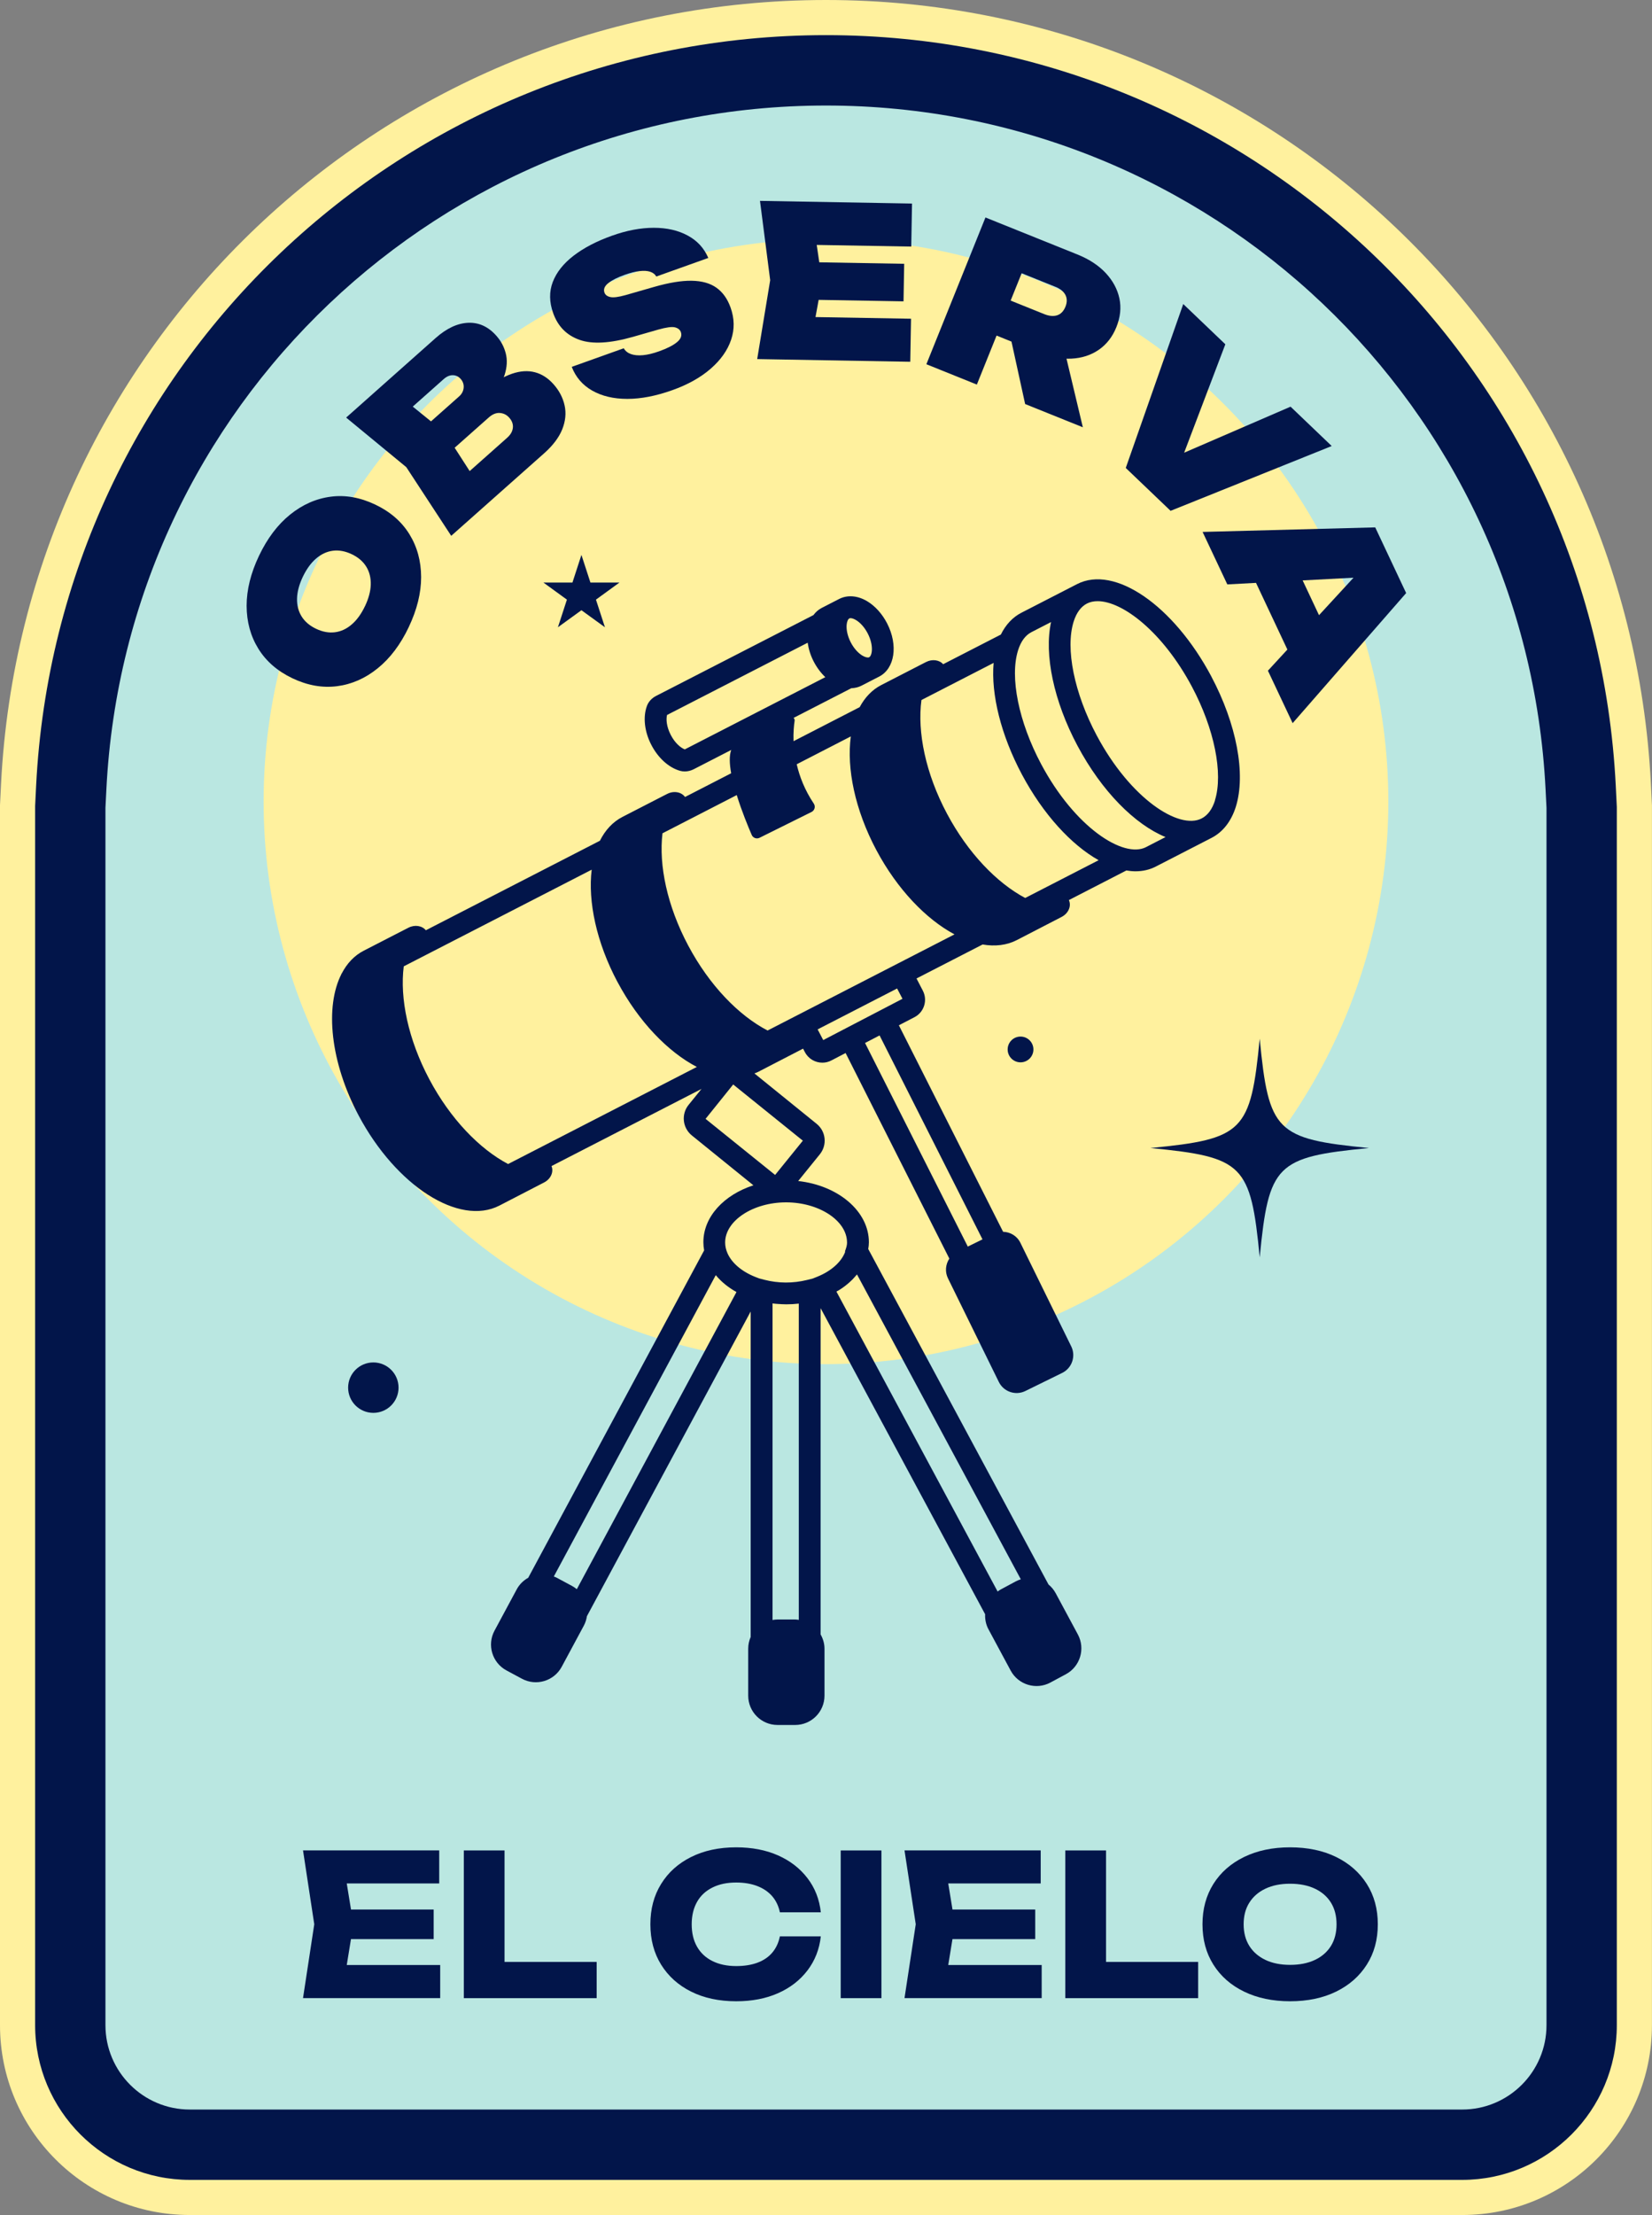 <?xml version="1.0" encoding="UTF-8"?> <svg xmlns="http://www.w3.org/2000/svg" id="Capa_2" viewBox="0 0 301.43 404.04"><rect x="0" y="0" width="301.43" height="404.04" fill="#808080" stroke="none"/><defs><style> .cls-1 { fill: #bae7e1; } .cls-2 { fill: #fff19e; } .cls-3 { fill: #02154a; } </style></defs><g id="Capa_1-2" data-name="Capa_1"><g><path class="cls-2" d="M34.63,404.04c-19.13,0-34.63-15.51-34.63-34.63v-222.53l.19-3.86C4.22,62.82,70.34,0,150.71,0s146.49,62.82,150.52,143.02l.19,3.86v222.53c0,19.13-15.51,34.63-34.63,34.63H34.63Z"></path><path class="cls-2" d="M38.48,365.56v-217.72l.15-2.89c3-59.7,52.23-106.47,112.09-106.47s109.09,46.77,112.09,106.47l.15,2.89v217.72H38.48Z"></path><g><path class="cls-1" d="M34.63,391.21c-12.02,0-21.81-9.78-21.81-21.81v-222.21l.18-3.54C16.69,70.3,77.18,12.83,150.71,12.83s134.03,57.47,137.71,130.84l.18,3.54v222.21c0,12.02-9.78,21.81-21.81,21.81H34.63Z"></path><path class="cls-3" d="M266.8,397.63H34.63c-15.56,0-28.22-12.66-28.22-28.22v-222.37l.18-3.7C10.45,66.56,73.76,6.41,150.71,6.41s140.26,60.15,144.11,136.93l.19,3.86v222.21c0,15.56-12.66,28.22-28.22,28.22ZM19.24,147.36v222.05c0,8.49,6.9,15.39,15.39,15.39h232.16c8.49,0,15.39-6.9,15.39-15.39v-222.05l-.17-3.37c-3.51-69.95-61.19-124.74-131.3-124.74S22.92,74.03,19.41,143.98l-.17,3.37Z"></path></g><circle class="cls-2" cx="150.71" cy="146.22" r="102.61"></circle><g><path class="cls-3" d="M64.48,351.01l-1.76,10.81-3.02-3.38h20.62v6.03h-25.03l2.05-13.47-2.05-13.47h24.85v6.03h-20.44l3.02-3.38,1.76,10.81ZM79.13,348.32v5.39h-19.72v-5.39h19.72Z"></path><path class="cls-3" d="M92.06,337.54v23.63l-3.34-3.3h20.15v6.61h-24.24v-26.94h7.43Z"></path><path class="cls-3" d="M149.77,353.2c-.26,2.37-1.08,4.45-2.44,6.23-1.36,1.78-3.15,3.17-5.37,4.15-2.21.98-4.76,1.47-7.63,1.47-3.14,0-5.88-.59-8.22-1.76-2.35-1.17-4.17-2.81-5.48-4.92-1.31-2.11-1.96-4.56-1.96-7.36s.65-5.25,1.96-7.36c1.3-2.11,3.13-3.75,5.48-4.92,2.35-1.17,5.09-1.76,8.22-1.76,2.87,0,5.42.49,7.63,1.47,2.21.98,4,2.36,5.37,4.15,1.37,1.78,2.18,3.86,2.44,6.23h-7.47c-.24-1.15-.71-2.12-1.4-2.93-.7-.8-1.6-1.42-2.71-1.85-1.11-.43-2.4-.65-3.86-.65-1.68,0-3.12.3-4.35.92-1.22.61-2.16,1.48-2.8,2.62s-.97,2.5-.97,4.08.32,2.94.97,4.08,1.58,2.01,2.8,2.62c1.22.61,2.67.92,4.35.92,1.46,0,2.75-.2,3.86-.61,1.11-.41,2.02-1.02,2.71-1.83.69-.81,1.16-1.81,1.4-2.98h7.47Z"></path><path class="cls-3" d="M153.4,337.54h7.43v26.94h-7.43v-26.94Z"></path><path class="cls-3" d="M174.23,351.01l-1.76,10.81-3.02-3.38h20.62v6.03h-25.03l2.05-13.47-2.05-13.47h24.85v6.03h-20.44l3.02-3.38,1.76,10.81ZM188.89,348.32v5.39h-19.72v-5.39h19.72Z"></path><path class="cls-3" d="M201.81,337.54v23.63l-3.34-3.3h20.15v6.61h-24.24v-26.94h7.43Z"></path><path class="cls-3" d="M235.39,365.05c-3.18,0-5.98-.59-8.39-1.76-2.41-1.17-4.27-2.81-5.6-4.92-1.33-2.11-1.99-4.56-1.99-7.36s.67-5.25,1.99-7.36c1.33-2.11,3.2-3.75,5.6-4.92,2.41-1.17,5.2-1.76,8.39-1.76s6.01.59,8.4,1.76c2.39,1.17,4.26,2.81,5.6,4.92,1.34,2.11,2.01,4.56,2.01,7.36s-.67,5.26-2.01,7.36c-1.34,2.11-3.21,3.75-5.6,4.92-2.39,1.17-5.2,1.76-8.4,1.76ZM235.39,358.41c1.75,0,3.26-.3,4.53-.9,1.27-.6,2.24-1.45,2.93-2.55.68-1.1,1.02-2.42,1.02-3.95s-.34-2.85-1.02-3.95c-.68-1.1-1.66-1.95-2.93-2.55-1.27-.6-2.78-.9-4.53-.9s-3.22.3-4.49.9c-1.27.6-2.25,1.45-2.94,2.55-.7,1.1-1.04,2.42-1.04,3.95s.35,2.85,1.04,3.95c.69,1.1,1.68,1.95,2.94,2.55s2.77.9,4.49.9Z"></path></g><g><path class="cls-3" d="M74.58,114.4c-1.51,3.17-3.4,5.68-5.67,7.51-2.26,1.83-4.74,2.92-7.42,3.26-2.68.34-5.38-.14-8.12-1.44-2.73-1.3-4.81-3.1-6.23-5.4-1.42-2.3-2.13-4.9-2.14-7.82,0-2.91.75-5.96,2.26-9.13,1.51-3.17,3.4-5.68,5.67-7.51,2.27-1.83,4.74-2.92,7.42-3.27s5.38.14,8.12,1.44c2.73,1.3,4.81,3.1,6.23,5.4,1.42,2.3,2.13,4.9,2.14,7.82,0,2.91-.75,5.96-2.26,9.13ZM66.59,110.59c.67-1.41,1.03-2.74,1.06-3.97s-.24-2.32-.83-3.27-1.47-1.7-2.65-2.26c-1.18-.56-2.32-.77-3.43-.63-1.1.14-2.13.62-3.06,1.42-.94.8-1.74,1.91-2.42,3.32-.67,1.41-1.03,2.74-1.06,3.97-.03,1.24.24,2.32.83,3.27s1.47,1.7,2.65,2.26c1.18.56,2.32.77,3.43.63,1.1-.14,2.13-.61,3.06-1.42.94-.8,1.74-1.91,2.42-3.33Z"></path><path class="cls-3" d="M89.25,72.85l-.6-1.83c1.68-1.39,3.27-2.34,4.78-2.85,1.5-.51,2.89-.6,4.16-.27,1.27.33,2.41,1.06,3.41,2.19,1.04,1.17,1.71,2.46,2.02,3.87s.16,2.86-.43,4.35c-.6,1.49-1.7,2.95-3.31,4.38l-16.95,15.05-8.2-12.53-10.97-9.04,16.34-14.52c2-1.77,3.97-2.69,5.93-2.77,1.96-.08,3.67.71,5.13,2.36.84.94,1.41,2.01,1.72,3.21.31,1.2.24,2.5-.2,3.91-.45,1.41-1.39,2.91-2.83,4.49ZM88.14,89.68l-5.76-.8,10.15-9.02c.63-.56.98-1.17,1.05-1.83.07-.66-.16-1.28-.67-1.85-.46-.52-1.03-.8-1.71-.85-.68-.05-1.36.23-2.05.85l-8.52,7.56-4.29-4.83,7.42-6.59c.5-.44.78-.97.84-1.57s-.12-1.15-.54-1.63c-.39-.44-.87-.67-1.43-.68s-1.12.22-1.68.72l-8.97,7.97-.15-5.79,9.36,7.59,6.94,10.77Z"></path><path class="cls-3" d="M104.32,66.92l9.49-3.39c.29.5.73.85,1.32,1.06s1.33.28,2.19.2c.87-.08,1.86-.32,2.97-.72,1.45-.52,2.53-1.07,3.23-1.65.71-.58.94-1.19.71-1.85-.16-.43-.52-.72-1.08-.86-.57-.14-1.58,0-3.04.41l-4.6,1.32c-4.18,1.19-7.44,1.38-9.77.55-2.34-.83-3.94-2.45-4.8-4.86-.73-2.03-.75-3.93-.08-5.69.68-1.77,1.94-3.36,3.79-4.79,1.85-1.42,4.17-2.64,6.97-3.64,2.73-.98,5.29-1.46,7.67-1.46,2.38,0,4.45.47,6.18,1.41,1.74.93,2.99,2.29,3.77,4.09l-9.49,3.39c-.23-.41-.6-.7-1.11-.87-.51-.17-1.16-.21-1.94-.12-.78.09-1.7.32-2.74.69-1.33.47-2.32.98-2.99,1.52-.67.54-.89,1.11-.68,1.71.15.41.49.68,1.05.81s1.48.02,2.8-.35l5.19-1.49c2.72-.78,5.01-1.16,6.87-1.13,1.86.03,3.37.45,4.52,1.27,1.15.81,2.01,2.02,2.58,3.61.72,2.01.75,3.97.1,5.89-.65,1.92-1.89,3.68-3.73,5.28-1.84,1.6-4.18,2.91-7.03,3.92-2.95,1.05-5.67,1.58-8.18,1.58s-4.64-.51-6.4-1.51c-1.76-1-3.01-2.45-3.74-4.34Z"></path><path class="cls-3" d="M150,51.28l-1.96,10.7-3.7-4.22,21.89.38-.14,7.85-27.93-.49,2.37-14.39-1.86-14.47,27.74.49-.14,7.85-21.7-.38,3.84-4.09,1.58,10.76ZM164.98,48.12l-.12,6.85-21.74-.38.12-6.85,21.74.38Z"></path><path class="cls-3" d="M181.55,53.68l8.99,3.62c.9.36,1.69.43,2.36.21s1.17-.75,1.5-1.55c.33-.81.32-1.53,0-2.16-.33-.63-.94-1.13-1.85-1.49l-10.28-4.14,5.81-2.47-9.84,24.45-9.21-3.71,10.78-26.77,16.78,6.75c2.14.86,3.86,1.99,5.17,3.39,1.3,1.4,2.13,2.94,2.49,4.63.36,1.69.17,3.44-.56,5.25-.71,1.76-1.78,3.13-3.21,4.12-1.43.98-3.1,1.52-5.01,1.61-1.9.09-3.93-.29-6.07-1.16l-10.42-4.2,2.57-6.39ZM183.57,57.73l10.17,4.1,3.84,16.11-10.53-4.24-3.49-15.96Z"></path><path class="cls-3" d="M214.2,87.48l-2.95-2.82,24.23-10.48,7.51,7.18-29.4,11.82-8.18-7.82,10.49-29.9,7.68,7.34-9.38,24.68Z"></path><path class="cls-3" d="M256.58,108.17l-20.72,23.74-4.51-9.57,17.9-19.44,1.08,2.3-26.39,1.4-4.51-9.57,31.5-.83,5.64,11.98ZM227.78,103.35l7.14-3.36,8.37,17.79-7.14,3.36-8.37-17.79Z"></path></g><path class="cls-3" d="M221.02,123.38c-6.9-12.96-17.65-20.36-24.5-16.83l-10.15,5.22c-1.6.82-2.87,2.19-3.75,3.98l-10.53,5.41c-.69-.79-1.99-.98-3.12-.4l-.9.46-7.27,3.74c-1.69.87-2.99,2.26-3.94,4.03l-12.07,6.21c-.05-1.59.07-2.88.2-3.74.03-.21-.06-.38-.19-.51l10.53-5.41c.64-.03,1.27-.16,1.85-.46l3.23-1.66h0s0,0,0,0c2.86-1.47,3.5-5.73,1.46-9.7-.9-1.75-2.2-3.19-3.66-4.06-1.73-1.03-3.58-1.17-5.08-.41l-3.23,1.66c-.6.31-1.08.76-1.48,1.29l-28.72,14.75c-.79.41-1.39,1.06-1.67,1.85-.73,2.01-.44,4.65.8,7.05,1.24,2.41,3.2,4.18,5.27,4.76.28.08.56.11.85.11.55,0,1.1-.14,1.62-.4l6.85-3.52c-.38,1.03-.32,2.54-.01,4.25l-8.42,4.33c-.65-.92-2.04-1.18-3.24-.57l-.9.46-7.27,3.74c-1.79.92-3.16,2.43-4.12,4.35l-31.76,16.33c-.68-.84-2.01-1.06-3.17-.47l-.9.46-7.27,3.74c-1.73.89-3.06,2.33-4.01,4.16l-.06.03.02.04c-3.05,5.95-2.06,16.08,3.14,25.85,6.84,12.84,18.33,20.19,25.67,16.41l8.16-4.22c1.22-.63,1.79-1.93,1.35-2.99l27.37-14.07-2.36,2.91c-1.37,1.7-1.11,4.19.59,5.57l11.24,9.1c-5.37,1.74-9.13,5.73-9.13,10.38,0,.5.05,1,.14,1.49l-32.1,59.72c-.86.48-1.6,1.19-2.1,2.12l-4.05,7.53c-1.4,2.6-.42,5.85,2.18,7.25l2.83,1.52c2.6,1.4,5.85.42,7.25-2.18l4.05-7.53c.29-.55.46-1.12.55-1.7l29.88-55.58v59.37c-.29.66-.45,1.38-.45,2.15v8.55c0,2.96,2.4,5.35,5.35,5.35h3.22c2.96,0,5.35-2.4,5.35-5.35v-8.55c0-.96-.27-1.84-.71-2.62v-59.51l30.02,55.83c-.04.93.14,1.88.61,2.75l4.05,7.53c1.4,2.6,4.65,3.58,7.25,2.18l2.83-1.52c2.6-1.4,3.58-4.65,2.18-7.25l-4.05-7.53c-.34-.63-.79-1.16-1.31-1.59l-32.89-61.19c.07-.39.12-.8.12-1.23,0-5.67-5.62-10.37-12.9-11.17l3.95-4.88c.66-.82.97-1.85.86-2.9-.11-1.05-.63-2-1.45-2.66l-11.35-9.19c.23-.09.46-.16.68-.28l8.16-4.22s.02-.02.04-.02l.33.63c.64,1.23,1.89,1.93,3.19,1.93.56,0,1.12-.13,1.65-.41l2.59-1.35,18.93,37.5c-.69,1.04-.84,2.4-.25,3.6l9.28,18.9c.88,1.79,3.05,2.53,4.84,1.65l6.72-3.3c1.79-.88,2.53-3.05,1.65-4.84l-9.28-18.9c-.61-1.25-1.85-1.97-3.15-2l-19.02-37.67,2.85-1.48c1.75-.91,2.44-3.08,1.52-4.84l-1.15-2.22,12.06-6.2c2.26.39,4.4.15,6.26-.81l8.16-4.22c1.25-.65,1.82-2,1.32-3.07l10.49-5.4c.56.09,1.12.15,1.65.15,1.34,0,2.6-.28,3.75-.88l10.15-5.22c2.06-1.06,3.59-3.02,4.42-5.66,1.87-5.97.15-15.09-4.48-23.8ZM154.96,112.81c.07-.03.15-.05.24-.05.26,0,.61.12.98.34.81.48,1.6,1.38,2.15,2.45,1.13,2.19.81,4.05.26,4.34h0s0,0,0,0c-.24.12-.72,0-1.22-.29-.81-.48-1.6-1.38-2.15-2.45-.55-1.07-.82-2.23-.74-3.17.05-.58.24-1.04.48-1.16h0ZM124.93,136.69c-.74-.3-1.77-1.13-2.55-2.65-.78-1.52-.86-2.84-.67-3.62l25.66-13.18c.16,1.11.5,2.26,1.08,3.39.59,1.14,1.32,2.11,2.14,2.89l-25.65,13.18ZM112.67,179.12c3.87,7.27,9.23,12.77,14.48,15.5l-34.44,17.71c-5.22-2.75-10.52-8.22-14.36-15.43-3.89-7.31-5.42-14.82-4.68-20.63l34.29-17.63c-.7,5.79.85,13.24,4.71,20.49ZM105.24,289.88c-.27-.22-.56-.42-.87-.59l-2.83-1.52c-.16-.09-.32-.13-.49-.2l29.55-54.97c.99,1.19,2.26,2.24,3.78,3.08l-29.13,54.2ZM142.41,237.89c.33.02.66.03.99.03.01,0,.03,0,.04,0,.02,0,.05,0,.07,0,.75,0,1.49-.04,2.24-.13v57.69c-.22-.03-.43-.07-.66-.07h-3.22c-.31,0-.61.04-.91.09v-57.74c.4.05.81.09,1.22.11.08,0,.16,0,.24,0ZM152.88,235.46c.18-.11.36-.22.53-.33.19-.13.38-.25.56-.39.16-.12.33-.24.48-.37.17-.14.34-.28.51-.43.15-.13.29-.26.43-.4.16-.15.31-.31.45-.47.13-.14.25-.28.37-.42.05-.06.11-.12.16-.18l29.89,55.61c-.3.1-.61.21-.9.37l-2.83,1.52c-.18.1-.34.22-.5.34l-29.41-54.71c.09-.05.17-.11.25-.16ZM154.56,226.62c0,.53-.16,1.05-.4,1.67l.07.03-.02.04c-.71,1.86-2.56,3.5-5.07,4.52l-.88.35-1.01.25c-2.56.63-5.26.62-7.8-.04l-.92-.24-.7-.27c-2.44-.96-4.29-2.52-5.08-4.3h0s0,0,0,0c-.29-.65-.44-1.32-.44-1.99,0-3.97,5.09-7.32,11.12-7.32s11.12,3.35,11.12,7.32ZM141.43,214.32l-12.69-10.23,5.04-6.27,12.71,10.25-5.06,6.25ZM179.27,226.07l-2.68,1.32-18.75-37.14,2.65-1.38,18.78,37.2ZM164.67,182.19l-14.46,7.53-1.02-1.95,14.5-7.46.98,1.88ZM140.07,187.98c-5.26-2.72-10.62-8.22-14.49-15.49-3.86-7.25-5.4-14.7-4.7-20.49l13.55-6.97c.91,2.95,2.1,5.81,2.73,7.27.24.55.89.79,1.43.52l9.49-4.71c.56-.28.76-.99.41-1.52-1.66-2.48-2.6-4.94-3.12-7.18l9.87-5.08c-.78,5.83.75,13.38,4.66,20.73,3.82,7.17,9.08,12.61,14.26,15.38l-34.09,17.53ZM187.06,163.8c-5.19-2.76-10.45-8.21-14.27-15.38-3.92-7.35-5.44-14.91-4.66-20.73l13.17-6.77c-.5,5.73,1.34,13.16,5.14,20.31,3.91,7.34,9.05,12.89,14.02,15.68l-13.4,6.89ZM209.12,154.52c-4.12,2.12-13-3.59-19.16-15.16-4.09-7.69-5.74-15.83-4.2-20.74.51-1.62,1.33-2.74,2.44-3.31l3.58-1.84c-1.29,5.95.49,14.42,4.81,22.54,4.45,8.36,10.5,14.39,16.08,16.68l-3.56,1.83ZM221.7,145.99c-.51,1.62-1.33,2.73-2.44,3.3-4.12,2.13-13-3.59-19.16-15.16-4.09-7.68-5.74-15.83-4.2-20.74.51-1.62,1.33-2.73,2.43-3.3.57-.29,1.23-.43,1.95-.43,4.56,0,11.89,5.62,17.2,15.59,4.09,7.68,5.74,15.82,4.2,20.74Z"></path><path class="cls-3" d="M209.91,209.41c16.96,1.65,18.3,2.98,19.94,19.94,1.65-16.96,2.98-18.3,19.94-19.94-16.96-1.65-18.3-2.98-19.94-19.94-1.65,16.96-2.98,18.3-19.94,19.94Z"></path><circle class="cls-3" cx="186.21" cy="191.43" r="2.35"></circle><circle class="cls-3" cx="68.12" cy="253.12" r="4.6"></circle><polygon class="cls-3" points="106.09 101.22 107.73 106.26 113.03 106.26 108.74 109.38 110.38 114.42 106.09 111.31 101.8 114.42 103.44 109.38 99.15 106.26 104.45 106.26 106.09 101.22"></polygon></g></g></svg> 